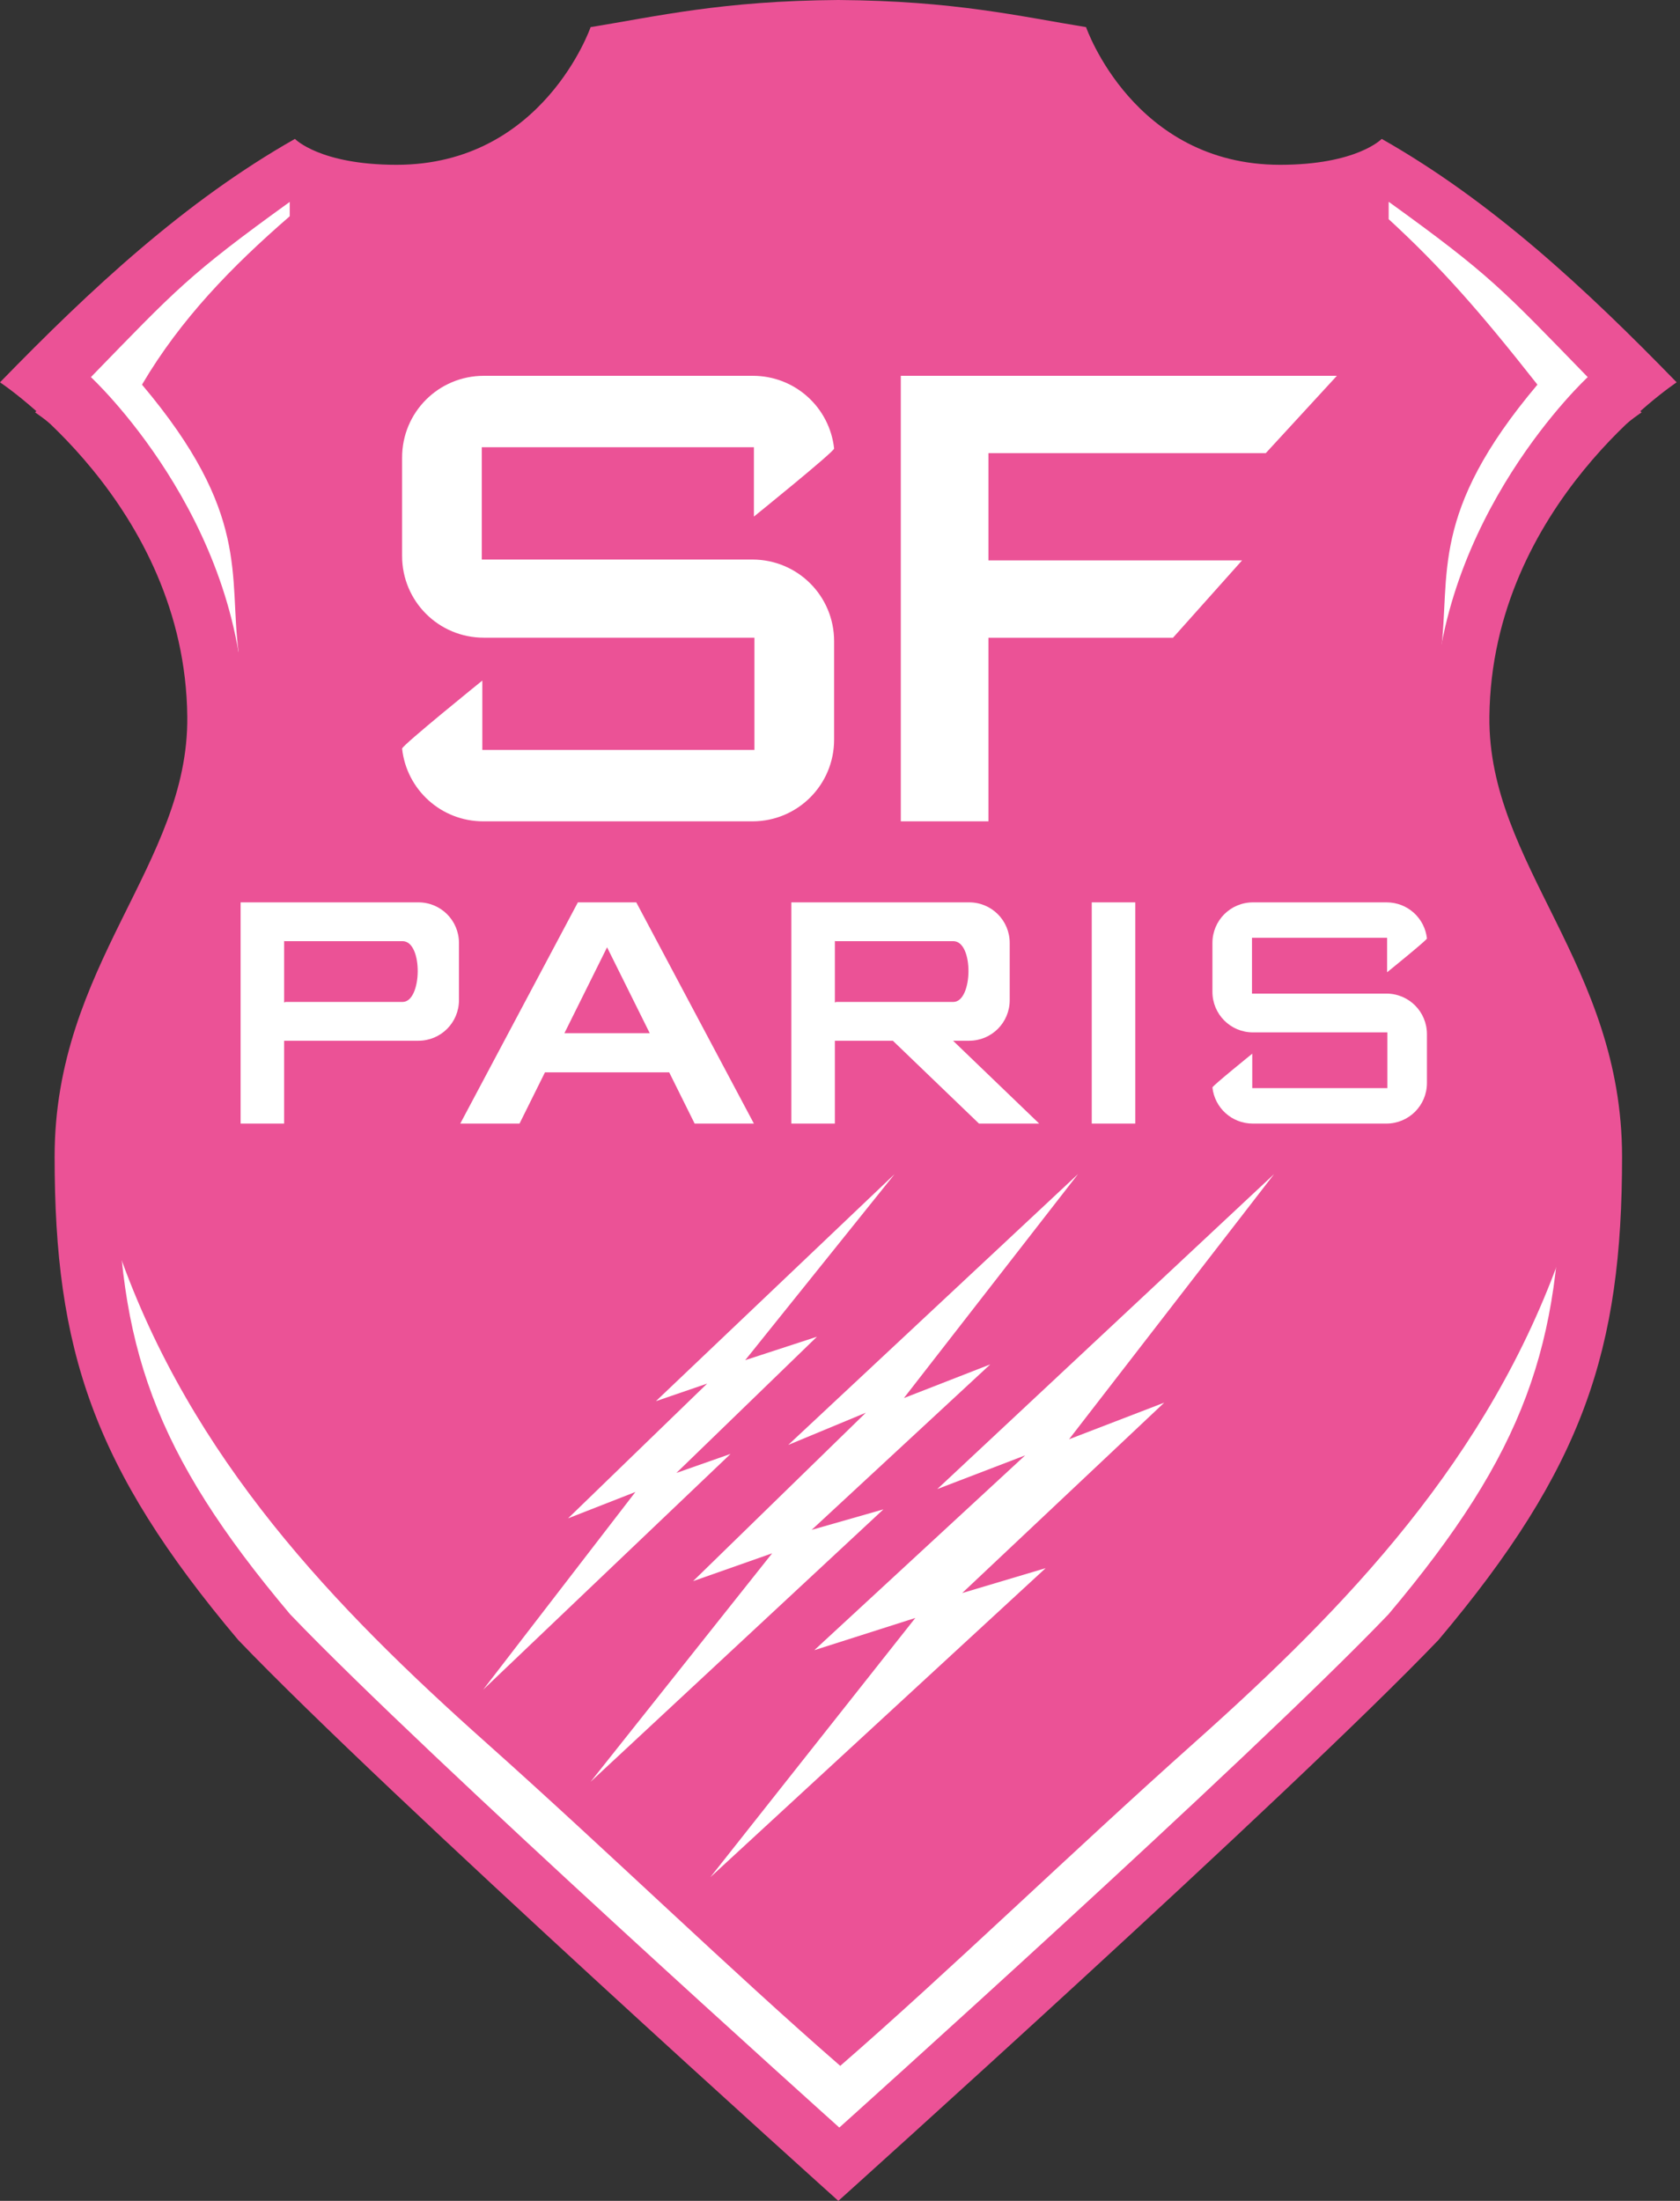 <svg
   xmlns:dc="http://purl.org/dc/elements/1.1/"
   xmlns:cc="http://creativecommons.org/ns#"
   xmlns:rdf="http://www.w3.org/1999/02/22-rdf-syntax-ns#"
   xmlns:svg="http://www.w3.org/2000/svg"
   xmlns="http://www.w3.org/2000/svg"
   xmlns:sodipodi="http://sodipodi.sourceforge.net/DTD/sodipodi-0.dtd"
   xmlns:inkscape="http://www.inkscape.org/namespaces/inkscape"
   version="1.1"
   id="Ebene_1"
   x="0px"
   y="0px"
   width="420"
   height="550"
   viewBox="0 0 420 550"
   xml:space="preserve"
   inkscape:version="0.91 r13725"
   sodipodi:docname="Stade_francais_rugby.svg"><rect x="0" y="0" width="420" height="550" fill="#333333" stroke="none"/><defs
     id="defs15" /><sodipodi:namedview
     pagecolor="#ffffff"
     bordercolor="#666666"
     borderopacity="1"
     objecttolerance="10"
     gridtolerance="10"
     guidetolerance="10"
     inkscape:pageopacity="0"
     inkscape:pageshadow="2"
     inkscape:window-width="1280"
     inkscape:window-height="691"
     id="namedview13"
     showgrid="false"
     inkscape:zoom="0.80770639"
     inkscape:cx="113.73772"
     inkscape:cy="327.86723"
     inkscape:window-x="0"
     inkscape:window-y="1"
     inkscape:window-maximized="1"
     inkscape:current-layer="Ebene_1" /><path
     style="fill:#eb5296;fill-opacity:1;stroke:none"
     d="m 353.348,404.172 c 34.873,-41.348 43.964,-69.621 43.964,-115.677 0,-46.054 -32.129,-70 -31.778,-105.363 0.504,-50.797 44.86,-80.072 44.86,-80.072 -21.73,-22.343 -44.291,-43.355 -70.651,-58.29 0,0 -5.918,6.203 -24.353,6.203 -35.089,0 -46.468,-32.966 -46.468,-32.966 -15.846,-2.567 -31.497,-6.305 -59.338,-6.494 -27.842,0.189 -43.492,3.927 -59.338,6.494 0,0 -11.378,32.966 -46.468,32.966 -18.435,0 -24.353,-6.203 -24.353,-6.203 C 53.065,59.705 30.504,80.717 8.775,103.06 c 0,0 44.356,29.275 44.86,80.072 0.351,35.362 -31.779,59.309 -31.779,105.363 0,46.056 9.09,74.329 43.964,115.677 35.219,36.783 143.764,134.315 143.764,134.315 0,0 108.545,-97.532 143.764,-134.315 z"
     id="path3"
     inkscape:connector-curvature="0"
     sodipodi:nodetypes="cssccscccsccssccc" /><path
     style="fill:#ffffff;fill-rule:evenodd;stroke:none;stroke-width:1px;stroke-linecap:butt;stroke-linejoin:miter;stroke-opacity:1"
     d="m 223.637,293.422 -59.661,56.733 12.811,-4.392 -34.772,33.674 16.837,-6.588 -38.066,49.412 61.857,-58.929 -13.543,4.758 35.138,-34.04 -17.935,5.856 z"
     id="path4483"
     inkscape:connector-curvature="0"
     sodipodi:nodetypes="ccccccccccc" /><g
     id="g4445"
     transform="matrix(1.002,0,0,1.002,-0.78,-0.5)"><g
       transform="matrix(1.041,0,0,1.041,-8.353,-3.152)"
       id="g4590"><path
         style="fill:#ffffff;fill-rule:evenodd;stroke:none;stroke-width:1px;stroke-linecap:butt;stroke-linejoin:miter;stroke-opacity:1"
         d="m 224.674,200.283 21.002,3.7e-4 0,-43.98 44.226,0 16.554,-18.53 -60.781,0 0,-25.697 66.463,0 17.048,-18.531 -104.514,0 z"
         id="path4441"
         inkscape:connector-curvature="0"
         sodipodi:nodetypes="ccccccccccc" /><path
         style="opacity:1;fill:#ffffff;fill-opacity:1;fill-rule:nonzero;stroke:none;stroke-width:2;stroke-linecap:round;stroke-linejoin:round;stroke-miterlimit:4;stroke-dasharray:none;stroke-dashoffset:0;stroke-opacity:1"
         d="m 124.736,93.545 c -10.853,0 -19.592,8.737 -19.592,19.59 l 0,23.559 c 0,10.853 8.739,19.592 19.592,19.592 l 64.854,0 0,26.889 -65.221,0 0,-16.615 c 0,0 -19.302,15.588 -19.225,16.299 1.071,9.827 9.351,17.426 19.473,17.426 l 64.477,0 c 10.853,0 19.592,-8.737 19.592,-19.59 l 0,-23.559 c 0,-10.853 -8.739,-19.574 -19.592,-19.574 l -64.854,0 0,-26.907 65.221,0 0,16.615 c 0,0 19.302,-15.588 19.225,-16.299 -1.071,-9.827 -9.351,-17.426 -19.473,-17.426 z"
         id="rect4447"
         inkscape:connector-curvature="0"
         sodipodi:nodetypes="sssscccccssssccccccss" /></g><g
       transform="matrix(1.041,0,0,1.041,-8.353,-3.152)"
       id="g4571"><path
         style="fill:#ffffff;fill-rule:evenodd;stroke:none;stroke-width:1px;stroke-linecap:butt;stroke-linejoin:miter;stroke-opacity:1"
         d="m 198.439,219.695 0,53 10.428,0 0,-19.838 13.91,0 20.631,19.838 14.428,0 -20.641,-19.848 3.848,0 c 5.389,0 9.729,-4.337 9.729,-9.727 l 0,-13.699 c 0,-5.389 -4.339,-9.727 -9.729,-9.727 l -0.709,0 -31.307,0 -10.588,0 z m 10.428,9.201 0.039,0 -0.002,0.094 28.385,0 c 4.926,0.071 4.671,14.523 0,14.561 l -28.201,0 -0.002,0.105 -0.219,0 0,-14.76 z"
         id="path4460"
         inkscape:connector-curvature="0" /><path
         sodipodi:nodetypes="sssscccccssssccccccss"
         inkscape:connector-curvature="0"
         id="path4462"
         d="m 309.087,219.695 c -5.389,0 -9.728,4.338 -9.728,9.727 l 0,11.698 c 0,5.389 4.339,9.728 9.728,9.728 l 32.203,0 0,13.351 -32.385,0 0,-8.25 c 0,0 -9.584,7.74 -9.546,8.093 0.532,4.88 4.643,8.653 9.669,8.653 l 32.015,0 c 5.389,0 9.728,-4.338 9.728,-9.727 l 0,-11.698 c 0,-5.389 -4.339,-9.719 -9.728,-9.719 l -32.202,0 0,-13.36 32.385,0 0,8.25 c 0,0 9.584,-7.74 9.546,-8.093 -0.532,-4.88 -4.643,-8.653 -9.669,-8.653 z"
         style="opacity:1;fill:#ffffff;fill-opacity:1;fill-rule:nonzero;stroke:none;stroke-width:2;stroke-linecap:round;stroke-linejoin:round;stroke-miterlimit:4;stroke-dasharray:none;stroke-dashoffset:0;stroke-opacity:1" /><path
         style="fill:#ffffff;fill-rule:evenodd;stroke:none;stroke-width:1px;stroke-linecap:butt;stroke-linejoin:miter;stroke-opacity:1"
         d="m 270.439,272.694 10.428,1.9e-4 -2e-4,-53 -10.428,0 z"
         id="path4464"
         inkscape:connector-curvature="0"
         sodipodi:nodetypes="ccccc" /><path
         id="path4472"
         d="m 66.439,219.695 0,53 10.428,0 0,-19.838 21.961,0 0.008,-0.01 10.207,0 c 5.389,0 9.729,-4.337 9.729,-9.727 l 0,-13.699 c 0,-5.389 -4.339,-9.727 -9.729,-9.727 l -0.709,0 -31.307,0 -10.588,0 z m 10.428,9.201 0.039,0 -0.002,0.094 28.385,0 c 4.926,0.071 4.671,14.523 0,14.561 l -28.201,0 -0.002,0.105 -0.219,0 0,-14.76 z"
         style="fill:#ffffff;fill-rule:evenodd;stroke:none;stroke-width:1px;stroke-linecap:butt;stroke-linejoin:miter;stroke-opacity:1"
         inkscape:connector-curvature="0" /><path
         style="fill:#ffffff;fill-rule:evenodd;stroke:none;stroke-width:1px;stroke-linecap:butt;stroke-linejoin:miter;stroke-opacity:1"
         d="m 147.276,219.695 -28.19,53 14.201,0 6.096,-12.269 29.781,0 6.096,12.269 14.201,0 -28.19,-53 z m 6.997,10.765 10.227,20.581 -20.454,0 z"
         id="path4475"
         inkscape:connector-curvature="0"
         sodipodi:nodetypes="ccccccccccccc" /></g><path
       style="fill:#ffffff;fill-rule:evenodd;stroke:none;stroke-width:1px;stroke-linecap:butt;stroke-linejoin:miter;stroke-opacity:1"
       d="m 269.763,293.3 -72.318,67.569 19.358,-8.035 -43.098,42.003 19.723,-6.94 -45.29,56.977 73.048,-67.935 -17.897,5.113 44.559,-41.272 -21.549,8.401 z"
       id="path4485"
       inkscape:connector-curvature="0"
       sodipodi:nodetypes="ccccccccccc" /></g><path
     style="fill:#ffffff;fill-rule:evenodd;stroke:none;stroke-width:1px;stroke-linecap:butt;stroke-linejoin:miter;stroke-opacity:1"
     d="m 318.507,293.425 -84.184,78.694 21.961,-8.418 -52.707,48.68 25.255,-8.052 -51.243,64.785 83.818,-77.23 -20.863,6.222 50.511,-47.582 -23.791,9.15 z"
     id="path4489"
     inkscape:connector-curvature="0"
     sodipodi:nodetypes="ccccccccccc" /><g
     id="g4440"
     transform="matrix(1.002,0,0,1.002,-0.78,-0.5)"><path
       id="path4498"
       d="M 73.066,42.58 13.193,96.432 60.312,163.271 C 57.792,143.852 63.374,128.631 36.207,96.432 45.875,80.035 58.592,66.981 73.066,54.43 l 0,-11.85 z"
       style="fill:#ffffff;fill-opacity:1;fill-rule:evenodd;stroke:none;stroke-width:1px;stroke-linecap:butt;stroke-linejoin:miter;stroke-opacity:1"
       inkscape:connector-curvature="0" /><path
       style="fill:#ffffff;fill-opacity:1;fill-rule:evenodd;stroke:none;stroke-width:1px;stroke-linecap:butt;stroke-linejoin:miter;stroke-opacity:1"
       d="m 347.258,40.225 0,14.935 c 12.903,11.878 22.57,22.787 37.111,41.272 -27.167,32.2 -21.586,47.419 -24.106,66.839 l 47.893,-70.915 z"
       id="path4502"
       inkscape:connector-curvature="0"
       sodipodi:nodetypes="cccccc" /><path
       sodipodi:nodetypes="ccccscscccccc"
       inkscape:connector-curvature="0"
       id="path4504"
       d="m 286.301,473.98 c 37.803,-32.758 70.752,-67.942 96.875,-106.539 l 16.297,-50.18 -8.992,-4.607 c -18.189,51.727 -53.727,88.628 -91.812,122.568 -30.004,26.739 -61.325,57.119 -88.247,80.506 C 183.499,492.341 152.178,461.961 122.174,435.223 84.089,401.282 48.553,364.381 30.363,312.654 l -8.992,4.607 16.297,50.18 c 26.123,38.598 59.07,73.782 96.873,106.539 l 75.88,70.602 z"
       style="fill:#ffffff;fill-opacity:1;fill-rule:evenodd;stroke:none;stroke-width:1px;stroke-linecap:butt;stroke-linejoin:miter;stroke-opacity:1" /></g><path
     style="fill:#eb5296;fill-opacity:1;stroke:none"
     d="m 209.584,0 c -29.058,0.197 -45.393,4.098 -61.931,6.778 0,0 -11.876,34.406 -48.498,34.406 -19.24,0 -25.417,-6.474 -25.417,-6.474 C 46.226,50.297 22.679,72.228 0,95.547 c 0,0 46.295,30.554 46.82,83.571 0.366,36.907 -33.167,61.9 -33.167,109.967 0,48.068 9.488,77.576 45.885,120.731 C 96.296,448.207 209.584,550 209.584,550 c 0,0 113.288,-101.793 150.046,-140.184 36.397,-43.155 45.885,-72.663 45.885,-120.731 0,-48.066 -33.533,-73.059 -33.167,-109.967 0.526,-53.017 46.82,-83.571 46.82,-83.571 -22.679,-23.319 -46.226,-45.25 -73.738,-60.837 0,0 -6.177,6.474 -25.417,6.474 -36.622,0 -48.498,-34.406 -48.498,-34.406 C 254.977,4.098 238.642,0.197 209.584,0 Z m 0.245,16.242 c 27.588,0.186 34.677,0.751 50.239,3.272 0,0 27.738,40.657 62.198,35.481 17.903,-2.689 24.952,-4.538 24.952,-4.538 25.37,18.29 28.373,21.843 49.713,43.785 0,0 -37.866,34.963 -38.361,84.849 -0.344,34.728 31.726,66.526 31.726,111.754 0,45.23 -8.928,71.961 -43.176,112.568 -34.588,36.124 -137.292,128.267 -137.292,128.267 0,0 -102.702,-92.144 -137.29,-128.267 -34.248,-40.607 -43.176,-67.337 -43.176,-112.568 0,-45.228 32.07,-77.026 31.726,-111.754 -0.495,-49.887 -38.361,-84.849 -38.361,-84.849 21.34,-21.942 24.343,-25.495 49.713,-43.785 0,0 7.049,1.848 24.952,4.538 34.46,5.176 62.198,-35.481 62.198,-35.481 15.562,-2.521 22.649,-3.086 50.237,-3.272 z"
     id="path4514"
     inkscape:connector-curvature="0"
     sodipodi:nodetypes="ccsccsscccssccsccccsccsscccssccscc" />
</svg>
